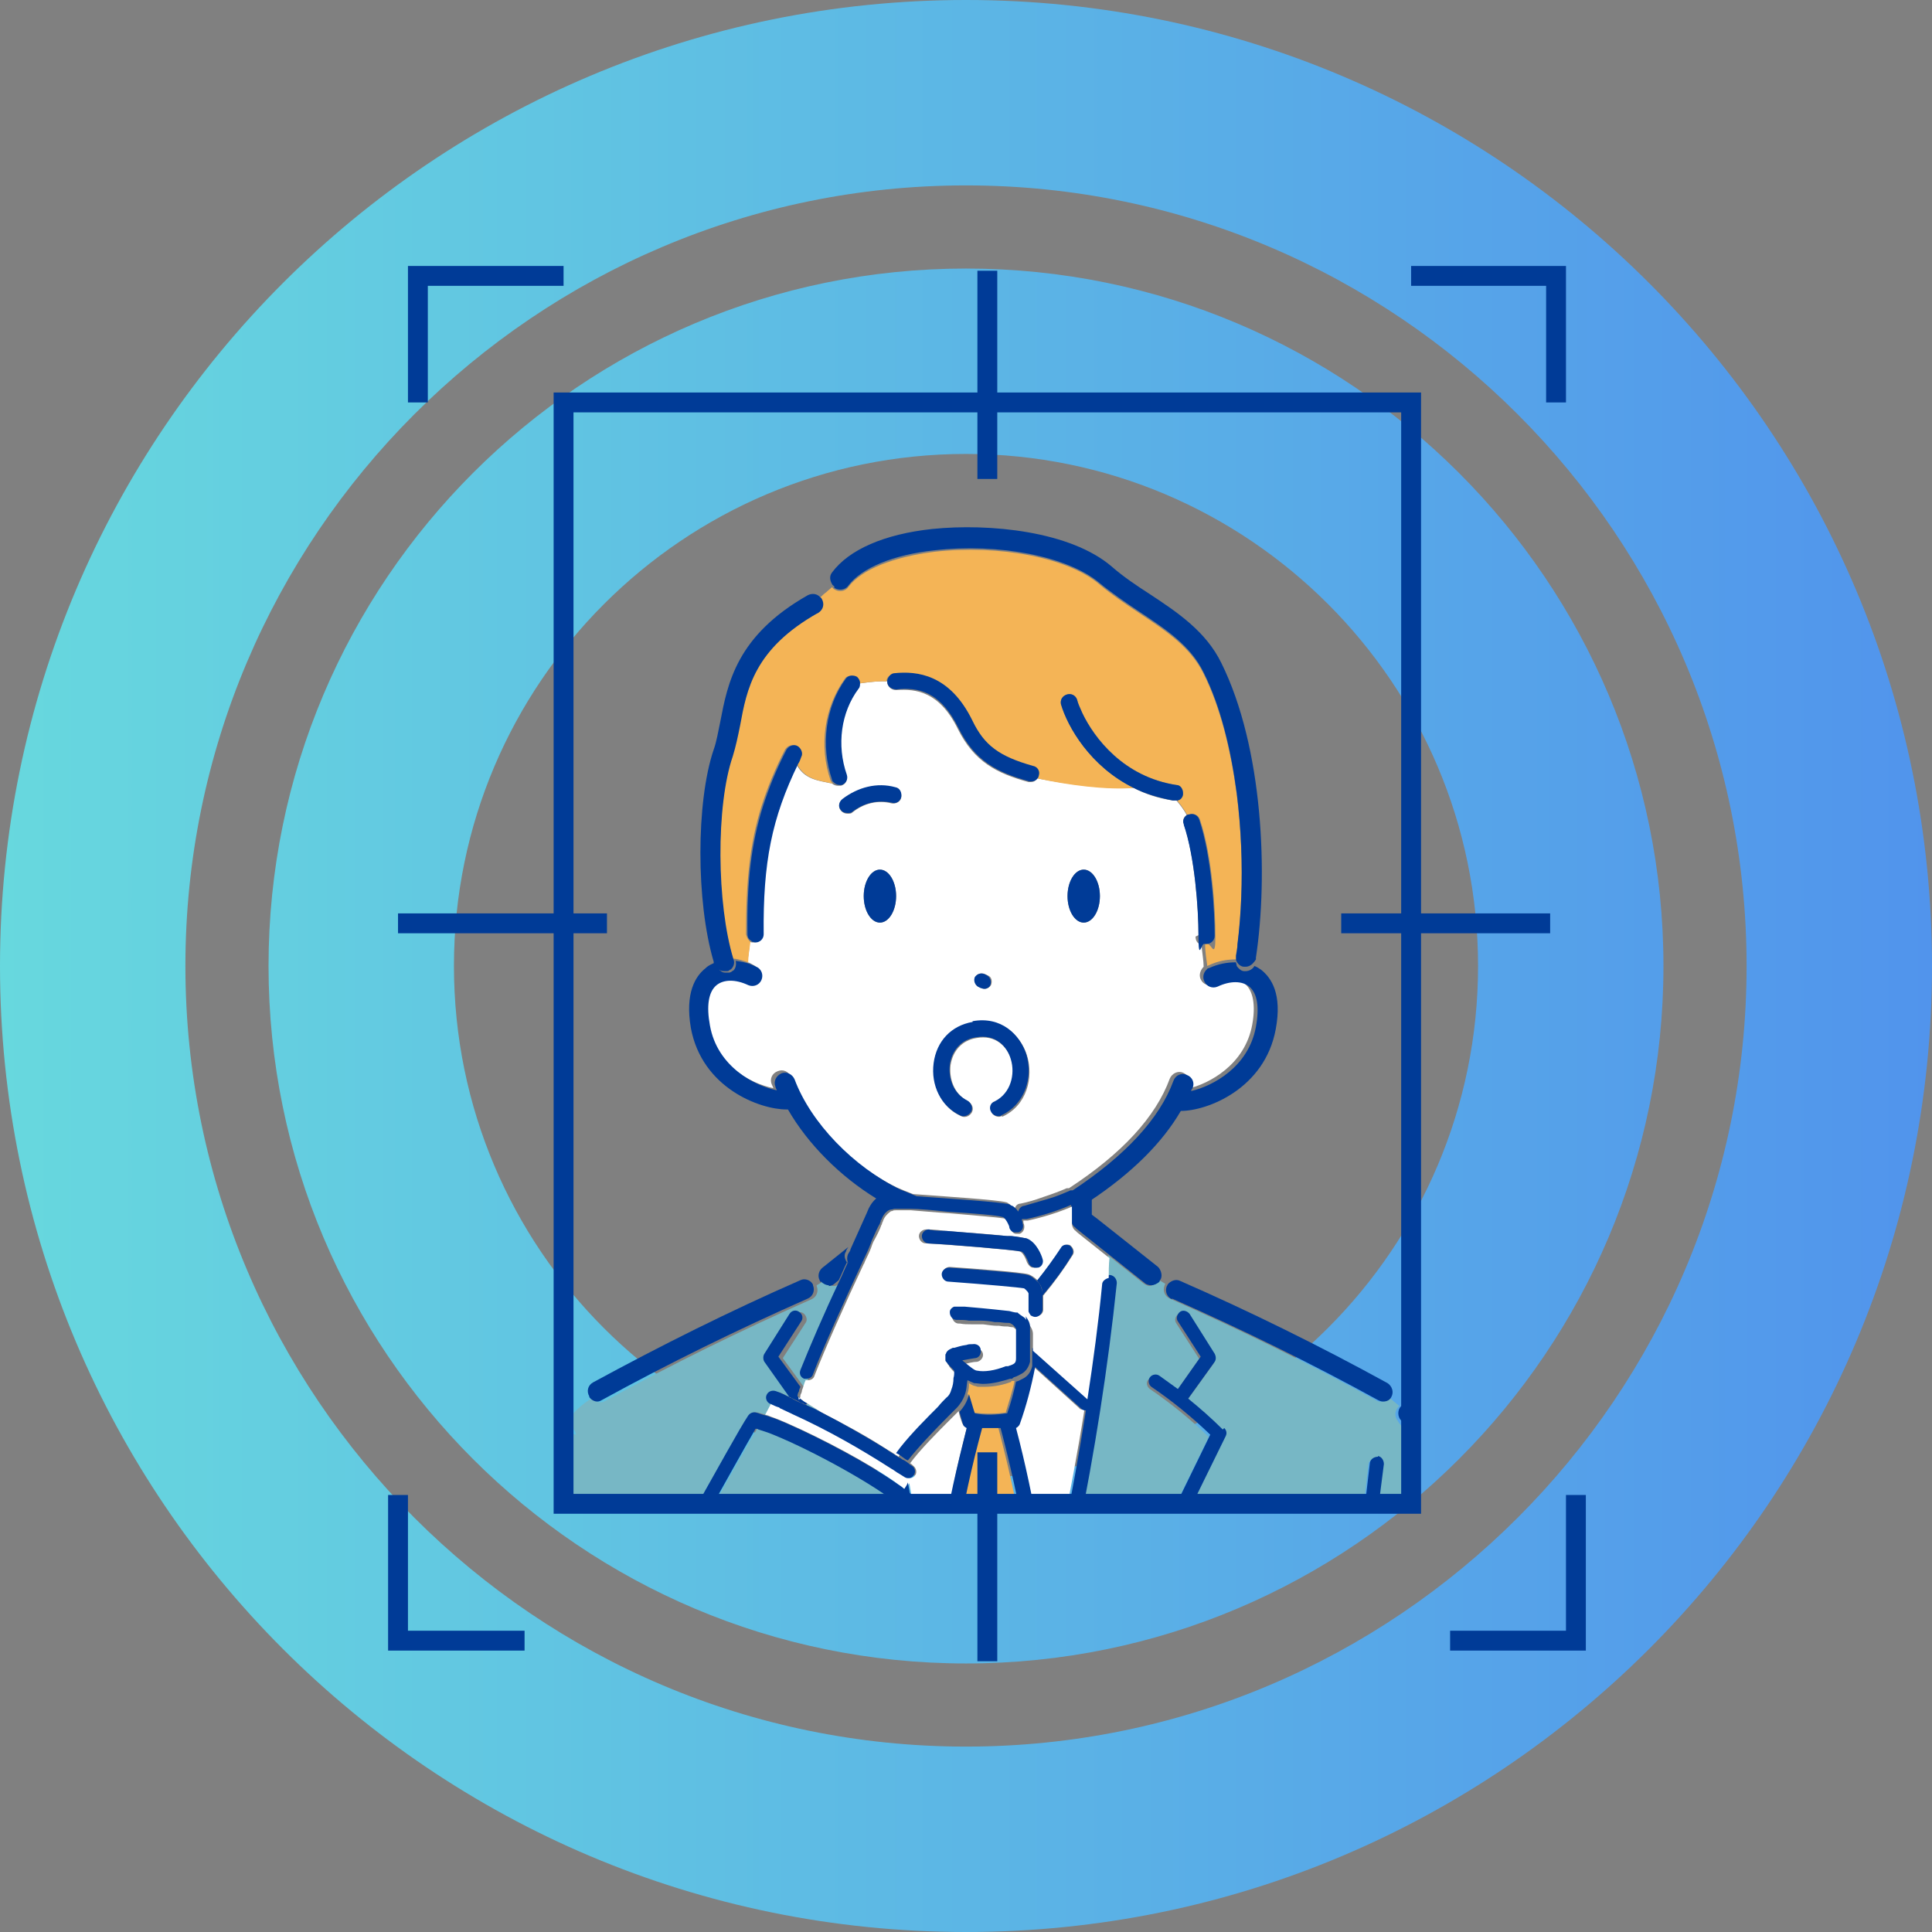 <?xml version="1.0" encoding="UTF-8"?>
<svg xmlns="http://www.w3.org/2000/svg" xmlns:xlink="http://www.w3.org/1999/xlink" version="1.1" viewBox="0 0 262.6 262.6">
  <rect x="0" y="0" width="262.6" height="262.6" fill="#808080" stroke="none"/>
  <defs>
    <style>
      .cls-1, .cls-2 {
        fill: none;
      }

      .cls-2 {
        stroke: #003b97;
        stroke-miterlimit: 10;
        stroke-width: 2.7px;
      }

      .cls-3 {
        fill: #003b97;
      }

      .cls-4 {
        fill: #fff;
      }

      .cls-5 {
        fill: #f4b456;
      }

      .cls-6 {
        fill: url(#_名称未設定グラデーション);
      }

      .cls-7 {
        clip-path: url(#clippath);
      }

      .cls-8 {
        fill: #77b7c5;
      }
    </style>
    <linearGradient id="_名称未設定グラデーション" data-name="名称未設定グラデーション" x1="0" y1="133.5" x2="262.6" y2="133.5" gradientTransform="translate(0 264.8) scale(1 -1)" gradientUnits="userSpaceOnUse">
      <stop offset="0" stop-color="#67d8de"/>
      <stop offset="1" stop-color="#5194ec"/>
    </linearGradient>
    <clipPath id="clippath">
      <polygon class="cls-1" points="191.8 204.4 76.6 204.8 76.6 59.5 191.8 59.2 191.8 204.4"/>
    </clipPath>
  </defs>
  <!-- Generator: Adobe Illustrator 28.7.9, SVG Export Plug-In . SVG Version: 1.2.0 Build 218)  -->
  <g>
    <g id="_レイヤー_2">
      <g id="_レイヤー_1-2">
        <g>
          <path class="cls-6" d="M131.3,25.2c58.5,0,106.1,47.6,106.1,106.1s-47.6,106.1-106.1,106.1S25.2,189.8,25.2,131.3,72.8,25.2,131.3,25.2M131.3,226.1c52.3,0,94.8-42.5,94.8-94.8s-42.5-94.8-94.8-94.8-94.8,42.5-94.8,94.8,42.5,94.8,94.8,94.8M131.3,0C58.8,0,0,58.8,0,131.3s58.8,131.3,131.3,131.3,131.3-58.8,131.3-131.3S203.8,0,131.3,0h0ZM131.3,200.9c-38.5,0-69.6-31.2-69.6-69.6s31.2-69.6,69.6-69.6,69.6,31.2,69.6,69.6-31.2,69.6-69.6,69.6h0Z"/>
          <g>
            <g class="cls-7">
              <g>
                <path class="cls-8" d="M117.1,220.7l6.7,13.6-1.1-21c0-.8.2-1.6.7-2.3-.2-1.2-.5-2.3-.7-3.5-1.3,3-3.3,7.8-5.5,13.1h0Z"/>
                <path class="cls-8" d="M156.4,174.8c-.3,0-.6-.1-.9-.3l-4.9-3.9c0,.9,0,1.9-.1,2.7h.1c.5,0,.9.5.9,1.1-1.2,11.5-3,22.9-5.3,34.2l11.9-.6,6.2-12.7c-2.5-2.4-5.2-4.6-8-6.5-.4-.3-.6-.9-.2-1.3s.9-.6,1.3-.2c.9.6,1.7,1.2,2.5,1.8l3.1-4.4-3.1-4.8c-.3-.4-.2-1,.3-1.3.4-.3,1-.2,1.3.3l3.4,5.4c.2.3.2.8,0,1.1l-3.6,5c1.6,1.3,3.2,2.7,4.7,4.2.3.3.4.7.2,1.1l-6.1,12.4,20.1-1.1c.9,0,1.8.3,2.6.9.7.6,1.1,1.5,1.2,2.4l.2,4.3c.6-5.2,1.2-10.4,1.8-15.5,0-.5.5-.9,1.1-.8.5,0,.9.5.8,1.1-1.1,9.1-2.2,18.3-3.1,27.6l.8,14.3.7,13.6c.4,0,.9,0,1.3.1.6,0,1.3,0,1.9.1,1,0,1.9.1,2.9.2,2.9.2,5.8.4,8.1.5.8,0,1.3.7,1.3,1.4,0,.7-.6,1.3-1.4,1.3h0c-3.2-.1-7.6-.4-11.7-.7-.8,0-1.6-.1-2.3-.2-.5,0-.9,0-1.4-.1-.5,0-.9,0-1.4-.1-.5,0-.9,0-1.4-.1-.7,0-1.3-.1-1.9-.2-.2,0-.3,0-.5,0-4.3-.4-16.9-2-24.7-3.3,2.2,6,2.4,15.3.3,21.2-.6,1.6-1.3,2.9-2.1,3.9,2.6.5,5.6,1,9.1,1.6,4.6.8,10.6,1.9,16.6,2.9.6.1,1.2.2,1.9.3.3,0,.6.1.9.1,1.1.2,2.2.4,3.2.5.5,0,.9.1,1.4.2.5,0,.9.1,1.4.2,7.6,1.2,14,2.1,15.4,2,5.6-4.1,7.8-7.7,7.8-9.1.3-19.1-4.2-55.5-17.3-78.6-1.1-1.9-2.2-3.6-3.3-5.3-.2-.2-.3-.4-.5-.7-.4-.6-.3-1.4.3-1.9-.5-.4-1-.8-1.4-1.2-.3.4-.7.6-1.1.6s-.4,0-.7-.2c-9.1-5-18.5-9.6-28-13.8-.7-.3-1-1.1-.7-1.8,0,0,0-.1.1-.2l-1-.6c0,.1-.1.2-.2.4-.3.3-.7.5-1.1.5h0Z"/>
                <path class="cls-8" d="M180.1,326.2c-.1-8.9-.3-18-.4-26.8,0-1.3,0-2.7,0-4l-48.9,2.6h-.2c-1.9,0-3.4-1.5-3.5-3.3l-1.1-21.4c-.6-.5-1-1-1.2-1.5-.4-.8-.3-1.7,0-2.6.1-.2.3-.5.5-.6-1.2-.1-2.2-.2-2.7-.3-.5,0-.9-.5-.8-1.1,0,0,0-.1,0-.2-.5-.2-1-.5-1.4-.9,0,0,0,0-.1,0,0,0-.2,0-.3,0-1.4-.4-2.2-1.6-2.1-3.1,0-1.1.6-2.4,1.6-2.6.1,0,.2,0,.4,0-.1-.2-.3-.5-.4-.8,0,0-.1,0-.2,0-.1,0-.2,0-.3,0-.9-.3-1.4-1.5-1.3-3.1,0-.7.3-2.4,1.5-2.6,0,0,.2,0,.2,0-.1-.2-.2-.4-.4-.6-.1,0-.2,0-.3,0-.3,0-.7-.2-.8-.5,0-.2-.9-1.6-.4-3,.2-.7.7-1.3,1.4-1.7.4-.2,1-.3,1.9-.5,0-.3.1-.6.2-.9-.3-.1-.6-.3-.8-.6-.4-.7-.1-1.5.5-1.9.3-.2,1.7-.9,3.5-1.7l-.2-3.2-7.9-16.2c-4.5,10.7-9.6,22.9-11.6,27.5-3.1,7.3-5.8,12-12.7,19.4-.8.9-2,1.5-2.9,2,.2.2.3.4.3.8-.1,8.9-.3,18-.4,26.8-.2,8.8-.3,17.9-.4,26.8,0,.5-.4.9-.9.9v.2h93.2c-.4-.2-.7-.7-.7-1.2h0Z"/>
                <path class="cls-8" d="M77.8,194.9c0,.2,0,.5,0,.8-1.7,3.7-3,8.7-4.1,14.2-3.5,18.1-4.1,42-3.6,46.1.4,3.7,3.6,15,6.7,15.5,0,0,0,0,0,0,1.4.1,6.8,0,10.4-.9,0,0,.2,0,.3,0,.1,0,.3-.1.6-.2.7-.3,1.8-.9,2.5-1.6,6.7-7.2,9.3-11.8,12.3-18.9,2-4.8,7.6-17.9,12.2-29,.3-.8.7-1.6,1-2.3,2.8-6.8,5.2-12.4,6-14.2,0,0,0,0,0,0,0,0,0,0,0,0-2.3-2.1-10.8-7-16.8-9.4-.7-.3-1.4-.5-2-.7-.1,0-.3,0-.4-.1-1.3,2.2-4.1,7.1-6.7,11.9-3,5.4-5.9,10.6-6.8,12-.3.5-1.1,1.6-2.2,3.2-.4.6-.9,1.3-1.4,2-.5.8-1.1,1.6-1.7,2.4-1.1,1.6-2.2,3.2-3.2,4.7-1.7,2.6-3.2,4.9-3.6,5.8-.2.5-.8.7-1.2.5-.5-.2-.7-.8-.5-1.2.5-1.1,2.1-3.6,4.2-6.7,1.2-1.9,2.7-3.9,4.1-6,.6-.8,1.1-1.6,1.7-2.4,0,0,0-.1.1-.2,1-1.5,1.9-2.7,2.2-3.2.1-.2.3-.4.5-.8,1.2-2,3.8-6.7,6.3-11.2,3-5.3,6-10.8,7.2-12.6.2-.4.6-.5,1.1-.4.4.1.8.2,1.3.4l.8-1.5c-.3-.3-.5-.7-.3-1.1.2-.5.8-.7,1.3-.5.6.3,1.2.6,1.8.8l-3.4-4.8c-.2-.3-.2-.7,0-1.1l3.4-5.4c.3-.4.9-.6,1.3-.3.4.3.6.9.3,1.3l-3.1,4.8,3,4.1c.2-.5.3-1,.5-1.4-.4-.2-.7-.7-.5-1.2,1.1-3,3.2-7.6,5.3-12.1l-.6.5c-.2.2-.6.3-.8.3s-.8-.2-1.1-.5c0,0-.1-.2-.2-.2l-1,.6s0,0,0,.1c.3.7,0,1.5-.7,1.8-9.5,4.2-18.9,8.8-28,13.8-.2.1-.4.2-.7.2-.4,0-.8-.2-1.1-.6-1.4.9-2.8,2-3.7,3.8.2,0,.5,0,.7.1.4.2.7.6.8,1.1h0Z"/>
                <path class="cls-8" d="M109.6,191c.7.3,1.4.7,2.1,1l-1.9-1.2c0,0-.2.1-.2.2Z"/>
                <path class="cls-5" d="M134.2,194.1c-.3,0-.7,0-1,0-1.4,5.1-2.5,10.2-3.4,15.4l9.2-.5c-.9-5-2-10-3.3-14.9-.5,0-1,0-1.5,0h0Z"/>
                <path class="cls-5" d="M137.5,187.8c-1,.4-2.3.7-3.7.7s-.8,0-1.2-.1c-.2,0-.6-.2-.9-.4,0,.4,0,.9-.2,1.4.2.9.5,1.8.8,2.6,1.5.2,3,.2,4.4,0,.4-1.4.9-2.8,1.2-4.3,0,0-.1,0-.2,0h-.3q0,.1,0,0Z"/>
                <path class="cls-4" d="M130.8,193.5c-.2-.6-.4-1.1-.5-1.7,0,0,0,0,0,0-.3.3-.7.7-1.2,1.2-1.6,1.6-4.1,4.1-5.4,5.9.1,0,.3.2.4.3.4.3.6.9.3,1.3-.1.2-.4.4-.6.4,0,0-.1,0-.1,0,0,0-.2,0-.2,0-.1,0-.2,0-.3-.1-.3-.2-.5-.3-.8-.5-.4-.2-.7-.5-1.1-.7-4.2-2.7-8.7-5.2-13.2-7.3-.6-.3-1.3-.6-1.9-.9-.4-.2-.8-.4-1.2-.5,0,0-.2,0-.2-.1l-.8,1.5c.3,0,.6.2.9.3.6.2,1.3.5,2,.8,4.8,2.1,11.2,5.5,14.7,8,.4.3.8.6,1.1.8.1.1.3.2.4.3.1-.3.3-.6.5-.9.1.6.2,1.1.3,1.7,0,0,.1.1.1.2.2.3.3.6.1,1,0,0,0,0,0,0,.4,1.8.7,3.6,1.1,5.4.3-.1.6-.2,1-.2h1.9c.9-5.3,2-10.5,3.3-15.6-.2-.1-.4-.3-.5-.5h0Z"/>
                <path class="cls-4" d="M147.3,191.6c-.2,0-.5,0-.6-.2l-6.3-5.7c-.5,2.6-1.2,5.3-2.1,7.8,0,.2-.3.4-.5.5,1.3,4.9,2.4,9.8,3.2,14.8l3.3-.2c1.1-5.6,2.2-11.3,3.1-17h0,0Z"/>
                <path class="cls-3" d="M81.1,190.5c.2,0,.4,0,.7-.2,9.1-5,18.5-9.6,28-13.8.7-.3,1-1.1.7-1.8,0,0,0,0,0-.1-.3-.6-1.1-.9-1.7-.6-9.6,4.2-19,8.9-28.2,13.9-.7.4-.9,1.2-.5,1.9,0,0,0,0,0,.1.3.4.7.6,1.1.6h0Z"/>
                <path class="cls-3" d="M116.1,223l7.9,16.2-.3-4.9-6.7-13.6c-.3.8-.6,1.6-1,2.3h0Z"/>
                <path class="cls-3" d="M109,190.7c.2,0,.3.2.5.2,0,0,.2-.1.2-.2l-.5-.3-.8-.6c0-.1,0-.4.2-.7,0-.2.1-.4.2-.6l-3-4.1,3.1-4.8c.3-.4.2-1-.3-1.3-.4-.3-1-.2-1.3.3l-3.4,5.4c-.2.3-.2.8,0,1.1l3.4,4.8c0,0,.2,0,.2.1.5.2.9.4,1.4.7h0Z"/>
                <path class="cls-3" d="M88.5,326.2c.1-8.9.3-18,.4-26.8s.3-17.9.4-26.8c0-.3-.1-.6-.3-.8,0,0-.1,0-.2,0,0,.5-.4,1-.9,1.2,0,0,0,0-.1,0-.1,0-.3,0-.4.1-.1,8.7-.3,17.5-.4,26.1-.2,8.8-.3,17.9-.4,26.8,0,.5.4,1,.9,1h0c.5,0,.9-.4.9-.9h0Z"/>
                <path class="cls-3" d="M159.3,176.5c9.5,4.2,18.9,8.8,28,13.8.2.1.4.2.7.2.5,0,.9-.2,1.1-.6,0,0,0,0,0,0,.4-.7.1-1.5-.5-1.9-9.1-5-18.6-9.7-28.2-13.9-.6-.3-1.3,0-1.7.5,0,0,0,.1-.1.2-.3.7,0,1.5.7,1.8h0Z"/>
                <path class="cls-3" d="M141.5,174.9c.1.2.2.5.2.7,0,.2,0,.3,0,.5,1.5-1.8,2.9-3.6,4-5.5.3-.4.1-1-.3-1.3,0,0-.1,0-.2-.1-.4-.1-.9,0-1.1.4-.9,1.5-2,3-3.2,4.4.2.2.4.5.6.8h0Z"/>
                <path class="cls-3" d="M166.2,194.3c-1.5-1.5-3.1-2.9-4.7-4.2l3.6-5c.2-.3.2-.7,0-1.1l-3.4-5.4c-.3-.4-.9-.6-1.3-.3-.4.3-.6.9-.3,1.3l3.1,4.8-3.1,4.4c-.8-.6-1.7-1.2-2.5-1.8-.4-.3-1-.2-1.3.2-.3.4-.2,1,.2,1.3,2.8,1.9,5.5,4.1,8,6.5l-6.2,12.7h2.2c0-.1,6.1-12.5,6.1-12.5.2-.4.1-.8-.2-1.1h0Z"/>
                <path class="cls-3" d="M187.3,198c-.5,0-1,.3-1.1.8-.6,5.1-1.2,10.3-1.8,15.5l.6,12.3c.9-9.2,1.9-18.4,3.1-27.6,0-.5-.3-1-.8-1.1h0Z"/>
                <path class="cls-3" d="M150.7,173.3h-.1c-.5,0-.9.4-.9.9-.6,5.2-1.2,10.4-2,15.6l-7.4-6.6v1.8c0,.2,0,.5,0,.7-.2.8-.6,1.3-1.1,1.6-.4.2-.7.4-1.1.5-.3,1.4-.7,2.9-1.2,4.3-1.5.2-3,.3-4.4,0-.3-.9-.5-1.7-.8-2.6-.1.5-.3,1-.6,1.5-.2.3-.4.6-.7.9.2.6.3,1.1.5,1.7,0,.2.3.4.5.5-1.3,5.1-2.5,10.2-3.3,15.5h1c0,0,1-.1,1-.1.9-5.2,2-10.3,3.4-15.4.3,0,.7,0,1,0,.5,0,1,0,1.5,0,1.3,4.9,2.4,9.9,3.3,14.9h1c0,0,1-.1,1-.1-.9-5-1.9-9.9-3.2-14.8.2-.1.4-.3.5-.5.9-2.5,1.6-5.2,2.1-7.8l6.3,5.7c.2.2.4.2.6.2h0c-.9,5.7-1.9,11.4-3.1,17h1c0,0,1-.1,1-.1,2.3-11.3,4.1-22.7,5.3-34.2,0-.5-.3-1-.9-1.1h0Z"/>
                <path class="cls-3" d="M123.3,206c-.2.4-.4,1-.7,1.6.2,1.2.5,2.3.7,3.5,0-.1.1-.2.2-.3.2-.2.4-.4.6-.5.3-.2.6-.4.9-.5-.4-1.8-.7-3.6-1.1-5.4,0,.2-.3.8-.7,1.6h0Z"/>
                <path class="cls-3" d="M122.9,202.5c.3.3.6.5.8.7-.1-.6-.2-1.1-.3-1.7-.1.3-.3.6-.5.9Z"/>
                <path class="cls-3" d="M146.5,163.7c-.2,0-.5,0-.7-.2,0,0-.1,0-.2,0v.6c0,0,0,.2,0,.2v1.5c0,.4.2.8.5,1l.2.2,1,.8,3.4,2.7,4.9,3.9c.2.2.6.3.9.3s.8-.2,1.1-.5c0-.1.1-.2.2-.4.2-.5,0-1.2-.4-1.6l-8.2-6.5-.8-.6v-2.1c0-.1,0-.2-.1-.3-.3.2-.6.4-.9.6-.2.1-.5.2-.8.2h0Z"/>
                <path class="cls-3" d="M112.6,174.8c.3,0,.6-.1.8-.3l.6-.5c.4-.8.7-1.6,1.1-2.4,0,0,0-.1-.1-.2-.2-.4-.3-.9,0-1.3,0-.2.2-.4.3-.6l-3.5,2.8c-.5.4-.7,1.1-.4,1.7s0,.2.2.2c.3.3.7.5,1.1.5h0Z"/>
                <path class="cls-4" d="M124.5,247.2c.4,0,.9,0,1.4-.1.4,0,.9,0,1.4-.1.2,0,.4,0,.6,0,.6,0,1.3,0,2.1-.1.7,0,1.4,0,2.1-.1.2,0,.5,0,.7,0,.5,0,1,0,1.4,0,.4,0,.9,0,1.2,0,.5,0,1,0,1.3-.1h0c.5,0,1,.3,1.1.8,0,.5-.3,1-.8,1.1-.8.1-2.6.2-4.7.4-1.3,0-3,.2-4.8.3-.5,0-.9,0-1.4.1-.5,0-.9,0-1.4.1-2.4.2-4.3.4-4.8.7-.3.2-.4.4-.5.5-.2.5.1,1.3.3,1.5.2.5,0,1-.4,1.3,0,0-.1,0-.1,0,.1.2.3.5.4.6,1.1-.2,3.2-.2,5.4,0,.5,0,.9,0,1.4,0,.5,0,.9,0,1.4.1,1.8.1,3.4.3,4,.5.5.1.8.6.7,1.2-.1.5-.6.8-1.2.7-.5-.1-1.9-.3-3.4-.4-.4,0-.9,0-1.4-.1-.4,0-.9,0-1.4,0-2.1-.1-4.1-.1-5.2,0-.2.5-.3,1.8,0,2.1.4.2.6.7.5,1.2-.1.3-.4.6-.7.6.1.3.3.6.4.8,1.2-.2,3.2-.2,5.3,0,.5,0,.9,0,1.4,0,.5,0,.9,0,1.4,0,1.4.1,2.5.2,3.1.3.1,0,.2,0,.3.1.3.2.6.6.5,1,0,.3-.2.5-.4.6-.2.1-.4.2-.7.1-.5,0-1.5-.2-2.7-.3-.4,0-.9,0-1.4,0-.4,0-.9,0-1.4,0-2.1,0-4.2,0-5.2,0-.1.2-.3.7-.2,1.2,0,.4.3.6.7.7.5.1.8.7.6,1.2-.1.4-.4.6-.8.7.4.4.8.7,1.4.9.1-.4.6-.7,1-.6.4,0,1.5.2,2.7.3.4,0,.9,0,1.4.1.4,0,.9,0,1.4.1,1.6.1,3.1.3,3.9.3.5,0,.9.5.9,1,0,.5-.4.9-.9.9h0c-.8,0-2.2-.1-3.8-.3-.4,0-.9,0-1.4-.1,0,0-.1,0-.2,0,0,0,.1.1.2.2.3.4.4,1,.1,1.4,0,.1,0,.2,0,.2,0,0,.3.5,1.4,1,.6.3,1.4.6,2.6.9.7.2,1.1.9,1,1.6h0c-.2.6-.7,1-1.3,1s-.2,0-.4,0c-.6-.2-1.2-.3-1.7-.5l1.1,19.9c0,.4.4.8.8.8h1.6c0,0,1.7-.2,1.7-.2h1.5c0,0,1.7-.2,1.7-.2l42.5-2.3h1.7c0,0,1-.1,1-.1h2.7c.2-.2.4-.3.6-.4s.2-.4.2-.6l-.2-4.6c-1.1-.2-2.2-.4-3.4-.6-.3,0-.6-.1-.9-.2-.6-.1-1.2-.2-1.8-.3-4.8-.8-10.4-1.8-17.1-3-4.3-.8-8.1-1.5-10.9-1.9-.2,0-.4-.1-.6-.3,0,0-.2,0-.3,0-.4,0-.7-.2-.9-.6-.2-.5,0-1,.5-1.2.2,0,.4-.2.5-.3.1,0,.2-.2.3-.2.1-.1.3-.2.4-.4,1-.9,1.8-2.2,2.4-4,2.1-5.9,1.7-15.8-.7-21.1,0,0,0,0,0-.1-.4-.3-.5-.8-.4-1.3.1-.7.9-1.2,1.6-1.1,7.3,1.4,21.5,3.2,26.1,3.6.1,0,.3,0,.4,0,.6,0,1.2.1,1.9.2.3,0,.7,0,1.1,0l-.4-8.3-.7-13.9-1.2-21.9c0-.2-.1-.4-.3-.6-.1-.1-.3-.2-.5-.2h0l-21.6,1.1h-2.2c0,.1-11.1.7-11.1.7h-1c0,0-1,.1-1,.1h-2.2c0,.1-1,.2-1,.2h-1c0,0-10.1.6-10.1.6h-1c0,0-1,.1-1,.1h-1.3c-.2,0-.4.2-.5.3,0,0,0,0,0,0-.1.2-.2.4-.2.6l.2,3.7.3,5.4,1,18.3v.6c.1,0,.2,0,.3,0,1.4-.5,2.6-.9,3.5-1.1.2,0,.4,0,.5,0,.1,0,.3,0,.5,0,.3,0,.6,0,1,.1,1,.2,2.2.4,3.5.7.3,0,.6.1.9.2.3,0,.6.2.9.2,1.1.3,2,.6,2.5.8.2,0,.4.2.7.4.4.3,1,.7,1.6,1.2,2.5,2.1,6.1,5.5,6.9,6.5.4.5.4,1.3,0,1.8,0,0,0,0,0,.1-.3.2-.6.3-.9.3s-.8-.2-1.1-.5c-.9-1.1-3.9-3.9-6-5.8-.6-.5-1.1-1-1.5-1.2-.2-.2-.4-.3-.6-.4-.4-.2-1.2-.4-2.2-.7-.3,0-.6-.2-.9-.2-.3,0-.6-.1-.9-.2-.6-.1-1.2-.3-1.8-.4-.4,0-.7-.1-1.1-.2-.4,0-.8-.1-1.1-.2-.2,0-.3,0-.4,0h0c-.4,0-1.5.3-2.7.8-.4.2-.8.3-1.3.5-.2,0-.3.1-.5.2-.3.1-.6.2-.9.4-.4.2-.9.4-1.3.6-.9.4-1.7.8-2.3,1.2-.3.2-.7.2-1.1.1-.1.3-.2.6-.2.9.9-.1,2.1-.3,3.7-.4h0ZM148.6,273.5c2.4-4,3-10.8,1.8-20,0-.2,0-.4.1-.6.1-.2.4-.4.7-.5.3,0,.5,0,.7.2.2.1.3.4.3.6,1.6,11.8,0,20-4.3,23.9,0,0-.1.1-.2.1-.2.1-.4.2-.6.2s-.5-.1-.7-.3c-.3-.4-.3-1,.1-1.4.7-.6,1.4-1.4,1.9-2.3h0ZM146.1,272.3h0c.8,0,1.4.5,1.5,1.2v.2c0,.7-.6,1.2-1.2,1.3h0c-9.7.8-11.7.8-12.2.8h-.2c-.8,0-1.3-.7-1.3-1.4,0,0,0-.1,0-.2.1-.7.7-1.2,1.4-1.1.2,0,1.7,0,12-.8h0Z"/>
                <path class="cls-3" d="M134.1,273.1c-.7,0-1.3.5-1.4,1.1,0,0,0,.1,0,.2,0,.8.6,1.4,1.3,1.4h.2c.5,0,2.5,0,12.2-.8h0c.7,0,1.2-.6,1.2-1.3v-.2c0-.8-.7-1.3-1.5-1.2h0c-10.3.8-11.8.8-12,.8h0Z"/>
                <path class="cls-3" d="M119.5,251.8c-.1-.2-.4-1-.3-1.5,0-.1.1-.3.5-.5.5-.2,2.4-.5,4.8-.7.4,0,.9,0,1.4-.1.4,0,.9,0,1.4-.1,1.7-.1,3.4-.2,4.8-.3,2.2-.1,3.9-.2,4.7-.4.5,0,.9-.5.8-1.1s-.5-.9-1.1-.8h0c-.3,0-.7,0-1.3.1-.4,0-.8,0-1.2,0-.4,0-.9,0-1.4,0-.2,0-.4,0-.7,0-.7,0-1.4,0-2.1.1-.7,0-1.4.1-2.1.1-.2,0-.4,0-.6,0-.5,0-.9,0-1.4.1-.5,0-.9,0-1.4.1-1.5.1-2.8.3-3.7.4-.9.1-1.6.3-1.9.5-.7.4-1.2,1-1.4,1.7-.4,1.4.4,2.8.4,3,.2.3.5.5.8.5s.2,0,.3,0c0,0,.1,0,.1,0,.5-.2.6-.8.4-1.3h0Z"/>
                <path class="cls-3" d="M120.2,259c.2-.5,0-1-.5-1.2-.2-.4-.2-1.6,0-2.1,1-.1,3.1-.1,5.2,0,.5,0,.9,0,1.4,0,.5,0,.9,0,1.4.1,1.6.1,2.9.3,3.4.4s1-.2,1.2-.7c.1-.5-.2-1-.7-1.2-.7-.2-2.2-.4-4-.5-.4,0-.9,0-1.4-.1-.4,0-.9,0-1.4,0-2.2-.1-4.3-.1-5.4,0,0,0-.2,0-.2,0-1.2.2-1.5,1.9-1.5,2.6-.1,1.6.4,2.8,1.3,3.1.1,0,.2,0,.3,0s.1,0,.2,0c.3,0,.6-.3.7-.6h0Z"/>
                <path class="cls-3" d="M121.2,265.4c.1-.5-.1-1-.6-1.2-.4-.1-.6-.4-.7-.7-.1-.5,0-1.1.2-1.2,1-.2,3.1-.2,5.2,0,.5,0,.9,0,1.4,0,.5,0,.9,0,1.4,0,1.2,0,2.1.2,2.7.3.2,0,.5,0,.7-.1.2-.1.4-.4.4-.6,0-.4-.1-.8-.5-1,0,0-.2,0-.3-.1-.6,0-1.7-.2-3.1-.3-.4,0-.9,0-1.4,0-.4,0-.9,0-1.4,0-2,0-4,0-5.3,0-.1,0-.3,0-.4,0-1,.2-1.6,1.5-1.6,2.6,0,1.5.8,2.7,2.1,3.1,0,0,.2,0,.3,0s0,0,.1,0c.4,0,.7-.3.8-.7h0Z"/>
                <path class="cls-3" d="M192.5,191.3c-.4-.6-1.3-.8-1.9-.3,0,0,0,0,0,0-.6.4-.7,1.3-.3,1.9.2.2.3.4.5.7,1.2,1.7,2.3,3.4,3.3,5.3,13.1,23.1,17.7,59.5,17.3,78.6,0,1.3-2.2,5-7.8,9.1-1.5.2-7.8-.7-15.4-2-.5,0-.9-.1-1.4-.2-.5,0-.9-.1-1.4-.2-1.1-.2-2.1-.4-3.2-.5-.3,0-.6-.1-.9-.1-.6-.1-1.2-.2-1.9-.3-6-1-11.9-2.1-16.6-2.9-3.5-.6-6.6-1.2-9.1-1.6.8-1,1.5-2.3,2.1-3.9,2.1-5.9,1.9-15.3-.3-21.2,7.7,1.4,20.4,2.9,24.7,3.3.2,0,.3,0,.5,0,.6,0,1.2.1,1.9.2.4,0,.9,0,1.4.1.4,0,.9,0,1.4.1.4,0,.9,0,1.4.1.8,0,1.5.1,2.3.2,4.1.3,8.5.6,11.7.7h0c.7,0,1.3-.6,1.4-1.3,0-.8-.6-1.4-1.3-1.4-2.3-.1-5.1-.3-8.1-.5-1,0-1.9-.1-2.9-.2-.7,0-1.3,0-1.9-.1-.4,0-.9,0-1.3-.1l-.7-13.6-.8-14.3-.6-12.3-.2-4.3c0-.9-.5-1.8-1.2-2.4-.7-.6-1.6-1-2.6-.9l-20.1,1.1h-2.2c0,.1-11.9.8-11.9.8h-1c0,0-1,.1-1,.1l-3.3.2h-1c0,0-1,.1-1,.1l-9.2.5h-1c0,0-1,.1-1,.1h-1.9c-.3.1-.7.2-1,.3-.3.1-.6.3-.9.5-.2.1-.4.3-.6.5,0,0-.2.2-.2.3-.5.6-.7,1.4-.7,2.3l1.1,21,.3,4.9.2,3.2c-1.7.8-3.1,1.5-3.5,1.7-.7.4-.9,1.2-.5,1.9.2.3.5.5.8.6.3.1.7,0,1.1-.1.6-.3,1.4-.7,2.3-1.2.4-.2.9-.4,1.3-.6.3-.1.6-.2.9-.4.2,0,.3-.1.5-.2.4-.2.9-.4,1.3-.5,1.3-.5,2.3-.8,2.7-.8h0c.1,0,.2,0,.4,0,.3,0,.6,0,1.1.2.3,0,.7.1,1.1.2.6.1,1.2.3,1.8.4.3,0,.6.1.9.2.3,0,.6.2.9.2,1,.3,1.8.5,2.2.7.1,0,.3.2.6.4.4.3.9.7,1.5,1.2,2.1,1.8,5.1,4.6,6,5.8.3.3.7.5,1.1.5s.6-.1.9-.3c0,0,0,0,0-.1.5-.5.5-1.3,0-1.8-.8-1-4.4-4.4-6.9-6.5-.6-.5-1.1-.9-1.6-1.2-.3-.2-.5-.3-.7-.4-.5-.2-1.4-.5-2.5-.8-.3,0-.6-.2-.9-.2-.3,0-.6-.1-.9-.2-1.2-.3-2.5-.5-3.5-.7-.4,0-.8-.1-1-.1-.2,0-.3,0-.5,0-.1,0-.3,0-.5,0-.9.1-2.2.5-3.5,1.1h-.2c0,0,0-.6,0-.6l-1-18.3-.3-5.4-.2-3.7c0-.2,0-.4.2-.6h0c.1-.2.3-.3.5-.3h1.3c0,0,1-.1,1-.1h1c0,0,10.1-.6,10.1-.6h1c0,0,1-.1,1-.1h2.2c0-.1,1-.2,1-.2h1c0,0,11.1-.6,11.1-.6h2.2c0-.1,21.6-1.3,21.6-1.3h0c.2,0,.4,0,.5.2.2.1.2.3.3.6l1.2,21.9.7,13.9.4,8.3c-.4,0-.7,0-1.1,0-.7,0-1.3-.1-1.9-.2-.1,0-.3,0-.4,0-4.6-.4-18.7-2.2-26.1-3.6-.7-.1-1.4.3-1.6,1.1,0,.5,0,1,.4,1.3,0,0,0,0,0,.1,2.5,5.4,2.9,15.2.7,21.1-.6,1.8-1.5,3.1-2.4,4-.1.1-.3.2-.4.4-.1,0-.2.1-.3.2-.2.1-.4.2-.5.3-.5.2-.7.8-.5,1.2.2.4.5.6.9.6s.2,0,.3,0c.2.1.4.2.6.3,2.8.5,6.6,1.2,10.9,1.9,6.7,1.2,12.3,2.2,17.1,3,.6.1,1.2.2,1.8.3.3,0,.6.1.9.2,1.2.2,2.3.4,3.4.6l.2,4.6c0,.2,0,.4-.2.6-.1.2-.3.2-.6.3h-2.7c0,.1-1,.2-1,.2h-1.7c0,0-42.5,2.4-42.5,2.4h-1.7c0,0-1.5.2-1.5.2h-1.7c0,0-1.6.2-1.6.2-.4,0-.8-.3-.8-.8l-1.1-19.9c.5.2,1.1.4,1.7.5.1,0,.2,0,.4,0,.6,0,1.1-.4,1.3-1h0c.2-.8-.2-1.5-1-1.7-1.2-.3-2-.6-2.6-.9-1.1-.5-1.4-1-1.4-1,0,0,0,0,0-.2.2-.5.2-1-.1-1.4,0,0-.1-.1-.2-.2,0,0,.1,0,.2,0,.5,0,.9,0,1.4.1,1.5.1,2.9.2,3.8.3h0c.5,0,.9-.4.9-.9,0-.5-.4-1-.9-1-.8,0-2.3-.2-3.9-.3-.5,0-.9,0-1.4-.1-.5,0-.9,0-1.4-.1-1.2-.1-2.3-.2-2.7-.3-.5,0-.9.2-1,.6,0,0,0,.1,0,.2,0,.5.3,1,.8,1.1.4,0,1.5.2,2.7.3-.2.1-.4.3-.5.6-.4.9-.4,1.7,0,2.6.2.5.7,1,1.2,1.5l1.1,21.4c.1,1.9,1.7,3.3,3.5,3.3h.2l48.9-2.6h1.7c0,0,1-.1,1-.1h2.8c.9-.2,1.8-.6,2.4-1.3.6-.7.9-1.6.9-2.5l-.2-4c8.3,1.4,12.5,1.9,14.7,1.9s1.7-.1,2-.4c5.5-4,9.1-8.4,9.1-11.4.4-21.2-5.2-63.4-21.7-86.3h0Z"/>
                <path class="cls-3" d="M146.7,275.9c-.4.3-.5.9-.1,1.4.2.2.5.3.7.3s.4,0,.6-.2c0,0,.1-.1.2-.1,4.3-3.8,5.8-12.1,4.3-23.9,0-.2-.2-.5-.3-.6-.2-.2-.5-.3-.7-.2-.3,0-.6.2-.7.5-.1.2-.2.4-.1.6,1.2,9.1.6,16-1.8,20-.6.9-1.2,1.7-1.9,2.3h0Z"/>
                <path class="cls-4" d="M162.9,127.1c0-3.6-.5-10.6-2-15.1-.2-.5,0-1,.4-1.2-.4-.8-.9-1.4-1.4-2,0,0-.2,0-.3,0s-.1,0-.2,0c-2-.3-3.8-.9-5.3-1.7-3.8.2-9-.5-13.1-1.3-.2.3-.5.5-.9.5s-.2,0-.3,0c-4.4-1.2-7.4-2.8-9.6-7.2-2.5-5.1-5.7-5.5-8.4-5.3-.6,0-1.1-.4-1.2-1v-.2c-1.1,0-1.7,0-3.8.3,0,.3,0,.5-.2.8-2.4,3.3-3,7.8-1.6,11.7.2.6,0,1.2-.7,1.4-.1,0-.2,0-.4,0-.3,0-.6-.1-.8-.3-1.8-.4-3.8-.5-4.9-2.7-3.6,7.4-4.8,13.4-4.7,23.2,0,.6-.5,1.1-1.1,1.1h0c-.2,0-.3,0-.5-.1,0,.9-.2,1.8-.3,2.8.2,0,.5.2.7.3.7.3,1,1.1.7,1.8s-1.1,1-1.8.7c-1.7-.8-3.3-.8-4.3,0-1.1.9-1.4,2.8-.9,5.5,1,5.6,6.1,8.2,9.1,8.8,0-.1-.1-.3-.2-.5-.3-.7,0-1.5.8-1.8.7-.3,1.5,0,1.8.8,2.2,5.9,8,11.9,14.4,15,0,0,0,0,0,0,.7.3,1.4.6,2.2.9,4.2.3,11.6.8,12.6,1.1.1,0,.3.1.4.2.2.1.4.3.6.5,0,0,.2.2.2.3,0-.1,0-.2.1-.3.1-.3.4-.5.7-.5,1-.2,2-.5,3.1-.9,1.2-.4,2.3-.8,3.2-1.2,0,0,.2,0,.3,0,0,0,0,0,0,0,7.2-4.7,11.8-9.7,13.7-14.9.3-.7,1.1-1.1,1.8-.8.7.3,1.1,1.1.8,1.8,0,.1-.1.3-.2.4,3-.7,7.8-3.3,8.8-8.7.5-2.7.1-4.6-.9-5.5-1-.8-2.6-.8-4.3,0-.7.3-1.5,0-1.8-.7-.3-.6,0-1.3.4-1.7,0-.8-.2-1.9-.3-3-.5-.1-.8-.5-.8-1.1h0ZM119.6,125.4c-1.2,0-2.2-1.6-2.2-3.6s1-3.6,2.2-3.6,2.2,1.6,2.2,3.6-1,3.6-2.2,3.6ZM122.5,108.4c-.1.6-.8.9-1.3.8-1.9-.5-3.8,0-5.3,1.2-.2.2-.4.2-.7.2s-.6-.1-.9-.4c-.4-.5-.3-1.2.2-1.5,2.1-1.6,4.7-2.2,7.2-1.6.6.2.9.8.8,1.3h0ZM132.6,132.8c.2-.5.8-.6,1.3-.4l.4.2c.5.2.6.8.4,1.3-.2.3-.5.5-.8.5s-.3,0-.5-.1l-.4-.2c-.5-.2-.6-.8-.4-1.3ZM136.2,151.7c-.1,0-.3.1-.4.1-.4,0-.8-.2-1-.6-.2-.6,0-1.2.5-1.4,2.3-1,2.8-3.6,2.2-5.7-.6-1.8-2.1-3.5-4.8-3-1.9.3-3.2,1.7-3.5,3.7-.2,1.7.4,3.9,2.4,4.9.5.3.8.9.5,1.5-.3.5-.9.8-1.5.5-2.6-1.2-4-4.1-3.6-7.1.4-2.9,2.4-5.1,5.3-5.6,3.9-.7,6.5,1.8,7.3,4.5.9,2.9,0,6.8-3.4,8.3h0ZM147.3,125.4c-1.2,0-2.2-1.6-2.2-3.6s1-3.6,2.2-3.6,2.2,1.6,2.2,3.6-1,3.6-2.2,3.6Z"/>
                <path class="cls-5" d="M111.1,83.2c-8.6,4.9-9.7,10.4-10.6,15.3-.3,1.5-.5,2.9-1,4.2-2.2,6.7-2.2,20.1.1,27.6h0c.7,0,1.4.3,2.1.5,0,0,0,0,0,0,0-1,.2-1.9.3-2.8,0,0-.2-.1-.2-.2-.2-.2-.3-.5-.4-.8,0-7.1.5-12.3,2.1-17.4.8-2.5,1.8-5,3.2-7.7.3-.5.9-.8,1.5-.5.5.3.8.9.5,1.5-.2.3-.3.6-.4.9,1.1,2.2,3.1,2.3,4.9,2.7-.1-.1-.2-.2-.3-.4-1.6-4.6-.9-9.9,1.9-13.8.3-.5,1-.6,1.5-.2.3.2.4.5.4.8,2.1-.3,2.7-.3,3.8-.3,0-.5.4-.9,1-1,3-.3,7.4,0,10.6,6.5,1.6,3.3,3.6,4.8,8.2,6.1.6.2.9.8.8,1.3,0,0,0,.2-.1.3,4.1.9,9.3,1.6,13.1,1.3-5.9-2.9-9-8.3-9.9-11.4,0,0,0,0,0,0-.1-.6.2-1.1.8-1.3.6-.2,1.2.2,1.4.7.1.5.4,1.1.7,1.8,1.6,3.3,5.6,8.7,12.8,9.8.6,0,1,.7.9,1.2,0,.4-.4.8-.8.9.5.6,1,1.3,1.4,2,0,0,.2,0,.3-.1.6-.2,1.2.1,1.4.7,1.7,5,2.1,12.5,2.1,15.8s-.5,1.1-1.1,1.1-.2,0-.3,0c0,1.2.2,2.2.3,3,0,0,.2-.1.2-.1,1.3-.6,2.5-.8,3.7-.8v-.3c0-.5.1-1.1.2-1.6.5-4,.7-8.6.5-13.3-.1-2.4-.3-4.8-.6-7.2-.8-6-2.2-11.8-4.5-16.4-1.8-3.7-5.2-5.9-8.8-8.3-1.8-1.2-3.6-2.4-5.4-3.9-4.2-3.6-13.6-5.4-22.4-4.4-5.6.7-9.9,2.4-11.7,4.8-.4.6-1.3.7-1.9.3-.1,0-.2-.2-.3-.3-.2.2-.5.4-.8.7-.3.2-.6.5-.9.8,0,0,.1.2.2.2.4.7.1,1.5-.5,1.9h0Z"/>
                <path class="cls-3" d="M132.9,134.1l.4.2c.1,0,.3.1.5.1.3,0,.7-.2.8-.5.2-.5,0-1-.4-1.3l-.4-.2c-.5-.2-1,0-1.3.4-.2.5,0,1,.4,1.3Z"/>
                <path class="cls-3" d="M119.6,118.2c-1.2,0-2.2,1.6-2.2,3.6s1,3.6,2.2,3.6,2.2-1.6,2.2-3.6-1-3.6-2.2-3.6Z"/>
                <path class="cls-3" d="M121.7,107c-2.5-.7-5.1,0-7.2,1.6-.5.4-.6,1.1-.2,1.5.2.3.5.4.9.4s.5,0,.7-.2c1.6-1.2,3.4-1.6,5.3-1.2.6.2,1.2-.2,1.3-.8.1-.6-.2-1.2-.8-1.3h0Z"/>
                <path class="cls-3" d="M147.3,118.2c-1.2,0-2.2,1.6-2.2,3.6s1,3.6,2.2,3.6,2.2-1.6,2.2-3.6-1-3.6-2.2-3.6Z"/>
                <path class="cls-3" d="M132.2,138.9c-2.9.5-4.9,2.6-5.3,5.6-.4,3,1,5.9,3.6,7.1.5.3,1.2,0,1.5-.5.3-.5,0-1.2-.5-1.5-2-1-2.6-3.1-2.4-4.9.3-2,1.6-3.4,3.5-3.7,2.7-.5,4.3,1.2,4.8,3,.6,2,0,4.6-2.2,5.7-.6.2-.8.9-.5,1.4.2.4.6.6,1,.6s.3,0,.4-.1c3.4-1.6,4.3-5.4,3.4-8.3-.9-2.7-3.4-5.2-7.3-4.5h0Z"/>
                <path class="cls-3" d="M97.7,131.8c.2.1.4.2.7.2s.3,0,.4,0c.1,0,.2,0,.3-.1s.2-.1.3-.2c.3-.3.5-.8.3-1.3h0c-2.3-7.5-2.4-20.9-.1-27.6.4-1.3.7-2.7,1-4.2.9-4.9,1.9-10.4,10.6-15.3.7-.4.9-1.2.5-1.9,0,0-.1-.2-.2-.2-.4-.5-1.1-.6-1.7-.3-9.7,5.5-10.9,12-11.9,17.2-.3,1.4-.5,2.7-.9,3.8-2.4,7.1-2.4,20.7,0,28.8,0,.1,0,.3.1.4.1.4.3.6.6.8h0Z"/>
                <path class="cls-3" d="M113.4,79.9c.6.4,1.5.3,1.9-.3,1.8-2.4,6.1-4.2,11.7-4.8,8.7-1,18.1.8,22.4,4.4,1.7,1.4,3.6,2.7,5.4,3.9,3.6,2.4,7,4.6,8.8,8.3,2.3,4.6,3.7,10.4,4.5,16.4.3,2.4.5,4.8.6,7.2.2,4.7,0,9.3-.5,13.3,0,.6-.1,1.1-.2,1.6,0,.1,0,.2,0,.3,0,.2,0,.4.1.5.2.4.6.7,1,.7,0,0,.1,0,.2,0h0c.5,0,.9-.3,1.2-.7s.2-.3.2-.5c1.7-11.2,1-28.6-4.7-40.1-2.1-4.3-6-6.9-9.8-9.4-1.7-1.1-3.5-2.3-5.1-3.7-5.6-4.8-16.6-5.9-24.4-5.1-6.5.7-11.3,2.8-13.6,5.9-.4.5-.3,1.1,0,1.6,0,.1.2.2.3.3h0Z"/>
                <path class="cls-3" d="M102.7,128.1c.6,0,1.1-.5,1.1-1.1-.1-9.8,1.1-15.8,4.7-23.2.2-.3.3-.6.4-.9.3-.5,0-1.2-.5-1.5-.5-.3-1.2,0-1.5.5-1.4,2.7-2.4,5.2-3.2,7.7-1.6,5.1-2.2,10.3-2.1,17.4,0,.3.1.6.4.8,0,0,.2.1.2.2.2,0,.3.1.5.1h0Z"/>
                <path class="cls-3" d="M159.7,108.8c0,0,.2,0,.3,0,.4,0,.8-.4.8-.9,0-.6-.3-1.2-.9-1.2-7.2-1.1-11.2-6.4-12.8-9.8-.3-.7-.6-1.3-.7-1.8-.2-.6-.8-.9-1.4-.7-.6.2-.9.7-.8,1.3,0,0,0,0,0,0,.9,3.1,4,8.5,9.9,11.4,1.6.8,3.3,1.3,5.3,1.7,0,0,.1,0,.2,0h0Z"/>
                <path class="cls-3" d="M160.9,112.1c1.5,4.4,2,11.4,2,15.1s.4.9.8,1.1c0,0,.2,0,.3,0,.6,0,1.1-.5,1.1-1.1,0-3.2-.4-10.7-2.1-15.8-.2-.6-.8-.9-1.4-.7-.1,0-.2,0-.3.1-.4.3-.6.8-.4,1.2h0Z"/>
                <path class="cls-3" d="M114.4,106.7c.6-.2.9-.8.7-1.4-1.4-4-.8-8.5,1.6-11.7.2-.2.2-.5.2-.8,0-.3-.2-.6-.4-.8-.5-.3-1.2-.2-1.5.2-2.8,3.8-3.5,9.1-1.9,13.8,0,.2.2.3.3.4.2.2.5.3.8.3s.2,0,.4,0h0Z"/>
                <path class="cls-3" d="M121.9,93.7c2.8-.3,5.9.2,8.4,5.3,2.2,4.4,5.2,6,9.6,7.2.1,0,.2,0,.3,0,.4,0,.7-.2.9-.5,0,0,.1-.2.1-.3.2-.6-.2-1.2-.8-1.3-4.6-1.3-6.6-2.8-8.2-6.1-3.1-6.4-7.6-6.8-10.6-6.5-.5,0-.9.5-1,1v.2c0,.6.6,1,1.2,1h0Z"/>
                <path class="cls-4" d="M108.5,189.9l.8.6.5.3,1.9,1.2c3.1,1.6,6.1,3.2,9,5.1.4.2.7.4,1.1.7.1,0,.2.1.3.2.2-.2.4-.5.6-.8,1.5-1.8,3.6-4,5.1-5.5.4-.4.8-.9,1.1-1.2.4-.4.6-.8.7-1.1.2-.5.2-1,.3-1.6,0-.3,0-.6.1-.9,0,0,0-.1,0-.1,0,0,0,0,0,0-.4-.4-.8-.8-1-1.1,0-.1-.1-.2-.2-.3-.1-.2-.1-.5,0-.8,0,0,0-.1.1-.2,0-.1.2-.4.9-.7,0,0,.2,0,.2,0,.4-.1,1-.3,1.7-.4.2,0,.5,0,.8-.1.5,0,1,.3,1.1.8s-.3,1-.8,1.1c-.6,0-1.2.2-1.7.3.2.2.4.3.6.5h0c.5.4,1.1.8,1.4.9,1,.2,2.4,0,3.9-.5h.3c.9-.4,1.1-.5,1.1-1.2v-.9c0-.4,0-.9,0-1.3,0-.5,0-.9,0-1.3,0-.1,0-.3,0-.4,0-.1-.2-.4-.4-.6-.1,0-.2-.2-.3-.2,0,0-.3,0-.7-.1h0c-.3,0-.7,0-1.2-.1-.1,0-.2,0-.3,0-.5,0-1.1-.1-1.9-.2,0,0-.2,0-.3,0-.2,0-.4,0-.6,0-.2,0-.4,0-.7,0-.5,0-1,0-1.5-.1,0,0-.2,0-.2,0-.5,0-.9-.5-.9-1,0,0,0,0,0-.1,0-.4.3-.6.6-.7.1,0,.2,0,.4,0,.3,0,.7,0,1,0,3.5.3,5.2.5,6.1.6.6,0,.8.1.9.2,0,0,.1,0,.2,0,.2.1.5.3.8.6.1.1.2.2.4.4.3.4.6.9.6,1.4,0,.6,0,1.5,0,2.3l7.4,6.6c.8-5.2,1.5-10.4,2-15.6,0-.5.5-.8.9-.9,0-.8,0-1.8.1-2.7l-3.4-2.7-1-.8-.2-.2c-.3-.2-.5-.6-.5-1v-1.5c0,0,0-.2,0-.2v-.6c0,0,0,0,0,0-1.8.8-4.1,1.5-6,1.9,0,0-.2,0-.2,0-.1,0-.2,0-.4,0,0,0,0,.2,0,.2,0,.2.1.3.1.4.1.5-.1,1-.6,1.2,0,0-.2,0-.3,0s-.1,0-.2,0c-.3,0-.6-.3-.7-.6,0-.2-.1-.4-.2-.6-.2-.4-.5-.9-.8-.9-.5-.1-3.9-.4-7.4-.7-1.9-.1-3.8-.3-5.2-.4-.3,0-.6,0-.8,0-.2,0-.4,0-.6,0h-.2c-.1,0-.2,0-.4,0-.2,0-.4,0-.5.1,0,0-.2,0-.3.1-.4.3-.8.7-1,1.3,0,0,0,.1-.1.2,0,0,0,.2-.1.3-.2.6-.6,1.4-1.1,2.3-.1.2-.2.5-.3.8-.3.8-.7,1.5-.9,2,0,0,0,0,0,0,0,0,0,.1-.1.2-2.5,5.3-5.3,11.6-6.7,15.2-.1.4-.5.6-.9.6s-.2,0-.3,0c0,0,0,0,0,0-.2.4-.3.9-.5,1.4,0,.2-.1.4-.2.6,0,.3-.1.5-.2.7h0ZM145.3,169.2c0,0,.2,0,.2.1.4.3.6.9.3,1.3-1.2,1.9-2.5,3.7-4,5.5,0,.9,0,1.8,0,1.9,0,.5-.4.9-1,.9h0c-.2,0-.4,0-.6-.2-.2-.1-.3-.3-.3-.6,0,0,0-.1,0-.2,0,0,0-.5,0-1.2,0-.3,0-.7,0-1,0,0,0-.1-.1-.2-.1-.2-.4-.5-.6-.5-.5-.2-4.8-.6-10.2-.9-.5,0-.9-.5-.9-1,0-.5.5-.9,1-.9,2.9.2,9.7.7,10.7,1,0,0,0,0,0,0,.3.1.8.4,1.2.8,1.2-1.5,2.2-2.9,3.2-4.4.2-.4.7-.5,1.1-.4h0ZM126.1,167.1s1,0,2.3.2c2.3.2,5.9.4,8.3.7.2,0,.4,0,.6,0,1,.1,1.7.2,2,.3,1.5.5,2.1,2.4,2.2,2.8.1.5-.1,1-.6,1.2,0,0-.2,0-.3,0s-.1,0-.2,0c-.3,0-.6-.3-.8-.7-.2-.6-.6-1.4-1-1.5-.8-.2-8.9-.9-12.8-1.1-.5,0-.9-.5-.9-1s.5-.9,1-.9h0Z"/>
                <path class="cls-3" d="M115.1,171.5c0,0,0,.1.1.2-.4.8-.7,1.6-1.1,2.4-2.1,4.4-4.1,9.1-5.3,12.1-.2.5,0,1,.5,1.2,0,0,0,0,0,0,.1,0,.2,0,.3,0,.4,0,.8-.2.9-.6,1.4-3.7,4.3-10,6.7-15.2,0,0,0-.1.1-.2,0,0,0,0,0,0,.2-.5.6-1.2.9-2,.1-.2.2-.5.3-.8.4-.9.8-1.8,1.1-2.3,0-.1.1-.2.1-.3,0-.1,0-.2.1-.2.2-.6.6-1.1,1-1.3,0,0,.2-.1.3-.1.2,0,.4-.1.5-.1s.2,0,.4,0h.2c.2,0,.4,0,.6,0,.2,0,.5,0,.8,0,1.4,0,3.3.2,5.2.4,3.4.2,6.9.5,7.4.7.3,0,.6.5.8.9.1.2.2.4.2.6.1.3.4.6.7.6,0,0,.1,0,.2,0s.2,0,.3,0c.5-.1.8-.7.6-1.2,0,0,0-.2-.1-.4,0,0,0-.1,0-.2.1,0,.2,0,.4,0s.2,0,.2,0c1.9-.4,4.2-1.1,6-1.9,0,0,0,0,.1,0,0,0,.1,0,.2,0,.2.1.4.2.7.2s.5,0,.8-.2c.3-.2.6-.4.9-.6,5.7-3.8,9.8-7.9,12.3-12.2,3.6,0,11.4-3,12.9-11.1.9-4.8-.6-7-2-8.1-.3-.2-.6-.4-.9-.5-.2.4-.7.7-1.2.7h0c0,0-.1,0-.2,0-.4,0-.8-.4-1-.7,0-.2-.1-.3-.1-.5-1.2,0-2.4.2-3.7.8,0,0-.2,0-.2.1-.5.4-.7,1.1-.4,1.7.3.7,1.1,1,1.8.7,1.7-.8,3.3-.8,4.3,0,1.1.9,1.4,2.8.9,5.5-1,5.4-5.8,8-8.8,8.7,0-.1.1-.3.2-.4.3-.7,0-1.5-.8-1.8-.7-.3-1.5,0-1.8.8-1.9,5.2-6.6,10.2-13.7,14.9,0,0,0,0,0,0-.1,0-.2,0-.3,0-.9.4-2.1.9-3.2,1.2-1,.3-2.1.6-3.1.9-.3,0-.6.3-.7.5,0,.1-.1.2-.1.3,0-.1-.2-.2-.2-.3-.2-.2-.4-.4-.6-.5-.1,0-.3-.1-.4-.2-.9-.3-8.4-.8-12.6-1.1-.7-.3-1.4-.6-2.2-.9,0,0,0,0,0,0-6.4-3.1-12.2-9.1-14.4-15-.3-.7-1.1-1.1-1.8-.8-.7.3-1.1,1.1-.8,1.8,0,.1.1.3.2.5-3-.6-8.1-3.2-9.1-8.8-.5-2.7-.2-4.6.9-5.5,1-.8,2.6-.8,4.3,0,.7.3,1.5,0,1.8-.7.3-.7,0-1.5-.7-1.8-.2-.1-.5-.2-.7-.3,0,0,0,0,0,0-.7-.3-1.4-.4-2.1-.5.1.5,0,1-.3,1.3,0,0-.2.1-.3.2,0,0-.2.1-.3.1-.1,0-.3,0-.4,0-.2,0-.5,0-.7-.2-.3-.2-.5-.4-.6-.8,0-.1,0-.3-.1-.4-.5.2-1,.4-1.4.8-1.4,1.1-2.8,3.4-2,8.1,1.5,8.2,9.4,11.1,13,11.1h.2c2.7,4.7,7.1,9.1,12,12.1-.6.5-1,1.2-1.3,2-.1.2-1.4,3.1-2.2,4.9,0,.2-.2.4-.3.6-.2.4-.2.9,0,1.3h0Z"/>
                <path class="cls-3" d="M126,169c3.9.2,11.9.9,12.8,1.1.4.1.8,1,1,1.5.1.4.4.6.8.7,0,0,.1,0,.2,0,0,0,.2,0,.3,0,.5-.1.8-.7.6-1.2-.1-.4-.8-2.3-2.2-2.8-.3,0-1-.2-2-.3-.2,0-.4,0-.6,0-2.4-.2-6-.5-8.3-.7-1.4,0-2.3-.1-2.3-.2-.5,0-1,.4-1,.9s.4,1,.9,1h0Z"/>
                <path class="cls-3" d="M141.5,174.9c-.1-.3-.3-.6-.6-.8-.4-.4-.8-.7-1.2-.8,0,0,0,0,0,0-.9-.3-7.8-.8-10.7-1-.5,0-1,.4-1,.9,0,.5.4,1,.9,1,5.4.4,9.7.8,10.2.9.2,0,.4.3.6.5,0,0,.1.2.1.2,0,.4,0,.7,0,1,0,.6,0,1.2,0,1.2,0,0,0,.1,0,.2,0,.2.2.4.3.6.2.1.4.2.6.2h0c.5,0,.9-.4,1-.9,0,0,0-.9,0-1.9,0-.2,0-.3,0-.5,0-.3-.1-.5-.2-.7h0Z"/>
                <path class="cls-3" d="M139.5,179.4c-.1-.1-.2-.3-.4-.4-.3-.2-.6-.4-.8-.6,0,0-.1,0-.2,0,0,0-.2,0-.9-.2-.9-.1-2.6-.3-6.1-.6-.3,0-.6,0-1,0-.1,0-.2,0-.4,0-.3.1-.6.4-.6.7,0,0,0,0,0,.1,0,.5.4,1,.9,1,0,0,.2,0,.2,0,.5,0,1,0,1.5.1.2,0,.4,0,.7,0,.2,0,.4,0,.6,0,0,0,.2,0,.3,0,.7,0,1.4.1,1.9.2.1,0,.2,0,.3,0,.5,0,.9.1,1.2.1h0c.4,0,.6,0,.7.1,0,0,.2.1.3.2.2.2.4.4.4.6,0,.1,0,.2,0,.4,0,.4,0,.9,0,1.3,0,.5,0,.9,0,1.3v.9c0,.7-.2.8-1.1,1.1h-.3c-1.5.6-2.9.8-3.9.6-.3,0-.9-.5-1.4-.9h0c-.2-.2-.4-.3-.6-.5.5-.1,1.1-.2,1.7-.3.5,0,.9-.5.8-1.1,0-.5-.5-.9-1.1-.8-.3,0-.6,0-.8.1-.8.1-1.3.3-1.7.4,0,0-.2,0-.2,0-.7.3-.8.5-.9.7,0,0,0,.1-.1.2,0,.2,0,.5,0,.8,0,.1.1.2.2.3.2.3.6.7,1,1.1,0,0,0,0,0,0,0,0,0,.1,0,.1,0,.3,0,.6-.1.9,0,.6-.1,1.1-.3,1.6-.1.4-.3.8-.7,1.1-.3.3-.7.7-1.1,1.2-1.5,1.5-3.6,3.6-5.1,5.5-.2.3-.4.5-.6.8.2.1.4.2.5.3,0,0,.2.1.3.2.3.2.5.4.8.5,1.4-1.8,3.8-4.3,5.4-5.9.5-.5.9-.9,1.2-1.2,0,0,0,0,0,0,.3-.3.5-.6.7-.9.3-.5.5-1,.6-1.5.1-.5.1-.9.2-1.4.4.2.7.3.9.4.4,0,.8.1,1.2.1,1.4,0,2.7-.4,3.7-.7h.3c0-.1.1-.1.2-.2.4-.1.7-.3,1.1-.5.5-.3.9-.8,1.1-1.6,0-.2,0-.4,0-.7v-1.8c0-.8,0-1.7,0-2.3,0-.5-.3-1-.6-1.4h0Z"/>
                <path class="cls-3" d="M88,273.2c.5-.2.8-.6.9-1.2,0,0,.1,0,.2,0,.9-.4,2.1-1.1,2.9-2,6.9-7.4,9.6-12.1,12.7-19.4,1.9-4.5,7.1-16.8,11.6-27.5.3-.8.7-1.6,1-2.3,2.2-5.3,4.2-10.1,5.5-13.1.2-.6.5-1.1.7-1.6.4-.8.6-1.4.7-1.6,0,0,0,0,0,0,.1-.3,0-.7-.1-1,0,0,0-.1-.1-.2-.2-.2-.4-.5-.8-.7-.1-.1-.3-.2-.4-.3-.3-.3-.7-.5-1.1-.8-3.6-2.5-9.9-5.9-14.7-8-.7-.3-1.4-.6-2-.8-.3-.1-.6-.2-.9-.3-.5-.1-.9-.3-1.3-.4-.4-.1-.8,0-1.1.4-1.2,1.8-4.2,7.3-7.2,12.6-2.5,4.5-5.1,9.1-6.3,11.2-.2.3-.3.6-.5.8-.3.5-1.2,1.7-2.2,3.2,0,0,0,.1-.1.2-.6.8-1.1,1.6-1.7,2.4-1.4,2.1-2.8,4.1-4.1,6-2.1,3.1-3.7,5.6-4.2,6.7-.2.5,0,1.1.5,1.2.5.2,1.1,0,1.2-.5.4-.9,1.8-3.2,3.6-5.8,1-1.5,2.1-3.1,3.2-4.7.6-.8,1.2-1.7,1.7-2.4.5-.7,1-1.4,1.4-2,1.1-1.6,1.9-2.7,2.2-3.2.9-1.4,3.8-6.6,6.8-12,2.7-4.8,5.4-9.7,6.7-11.9.1,0,.3,0,.4.1.6.2,1.3.4,2,.7,5.9,2.4,14.5,7.3,16.8,9.4,0,0,0,0,0,0,0,0,0,0,0,0-.8,1.8-3.1,7.4-6,14.2-.3.8-.7,1.6-1,2.3-4.7,11.1-10.2,24.3-12.2,29-3,7.1-5.6,11.7-12.3,18.9-.7.7-1.8,1.3-2.5,1.6-.3.1-.5.2-.6.2,0,0-.2,0-.3,0-3.6,1-8.9,1-10.4.9,0,0,0,0,0,0-3.1-.5-6.3-11.9-6.7-15.5-.4-4.1.2-28,3.6-46.1,1.1-5.5,2.4-10.5,4.1-14.2.1-.2.1-.5,0-.8,0-.4-.3-.9-.8-1.1-.2-.1-.5-.1-.7-.1-.5,0-.9.3-1.1.8-7.4,16.5-8.5,56-7.9,61.7,0,.2,2.6,16,8.5,17.8.1,0,.2,0,.4.1.4,0,1.2.1,2.3.1,2.4,0,6.2-.2,9-.9.1,0,.3,0,.4-.1,0,0,0,0,.1,0h0Z"/>
                <path class="cls-3" d="M106,191.4c.6.3,1.3.6,1.9.9,4.6,2.1,9,4.6,13.2,7.3.4.2.7.5,1.1.7.3.2.5.3.8.5,0,0,.2.1.3.1,0,0,.2,0,.2,0s.1,0,.1,0c.2,0,.5-.2.6-.4.3-.4.2-1-.3-1.3-.1,0-.3-.2-.4-.3-.3-.2-.5-.4-.8-.5,0,0-.2-.1-.3-.2-.2-.1-.4-.2-.5-.3-.1,0-.2-.1-.3-.2-.4-.2-.7-.4-1.1-.7-2.9-1.8-5.9-3.5-9-5.1-.7-.4-1.4-.7-2.1-1-.2,0-.3-.2-.5-.2-.5-.2-.9-.4-1.4-.7,0,0-.2,0-.2-.1-.6-.3-1.2-.6-1.8-.8-.5-.2-1.1,0-1.3.5-.2.4,0,.9.3,1.1,0,0,.1.1.2.1.4.2.8.4,1.2.5h0Z"/>
              </g>
            </g>
            <rect class="cls-2" x="76.6" y="54.7" width="115.2" height="149.7"/>
            <line class="cls-2" x1="134.2" y1="36.8" x2="134.2" y2="65.1"/>
            <line class="cls-2" x1="134.2" y1="197.4" x2="134.2" y2="225.8"/>
            <line class="cls-2" x1="182.3" y1="125.5" x2="210.7" y2="125.5"/>
            <line class="cls-2" x1="54.1" y1="125.5" x2="82.5" y2="125.5"/>
            <polyline class="cls-2" points="76.6 37.5 56.8 37.5 56.8 54.7"/>
            <polyline class="cls-2" points="54.1 203.2 54.1 223 71.3 223"/>
            <polyline class="cls-2" points="191.8 37.5 211.5 37.5 211.5 54.7"/>
            <polyline class="cls-2" points="214.2 203.2 214.2 223 197.1 223"/>
          </g>
        </g>
      </g>
    </g>
  </g>
</svg>